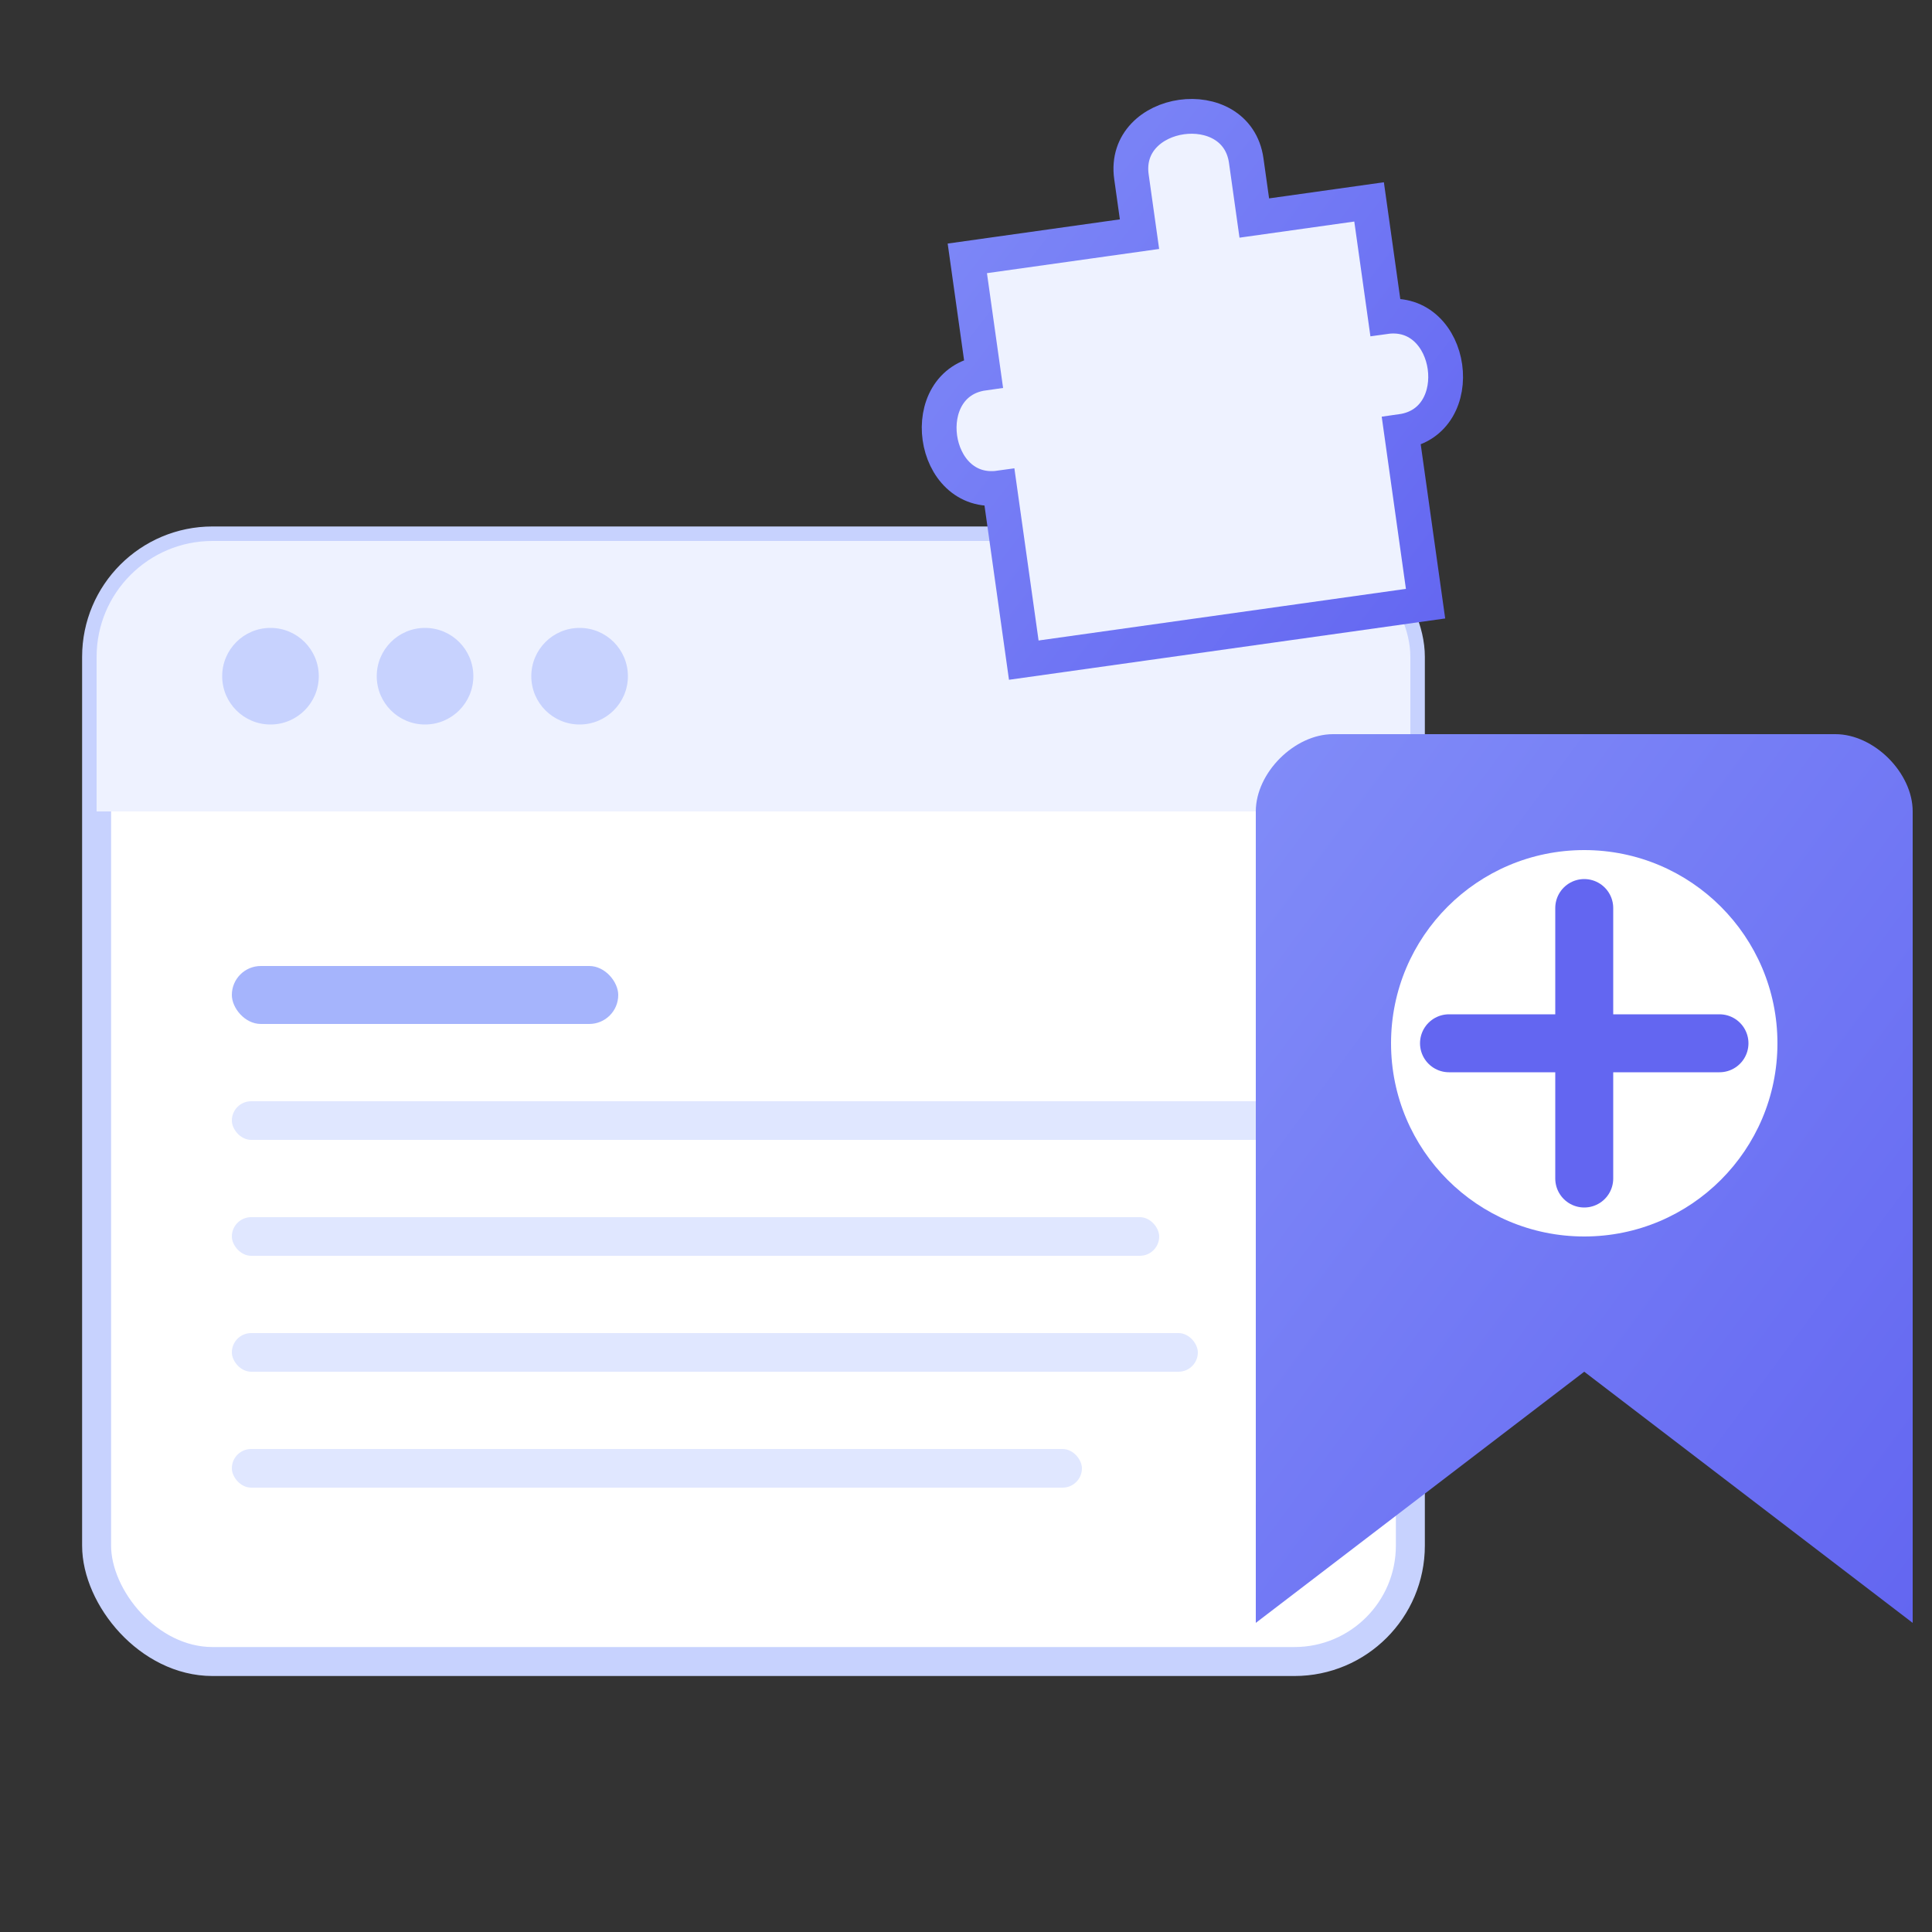 <svg width="100" height="100" viewBox="0 0 100 100" fill="none" xmlns="http://www.w3.org/2000/svg">
  <rect x="0" y="0" width="100" height="100" fill="#333333" stroke="none"/>
  <defs>
    <linearGradient id="grad" x1="0%" y1="0%" x2="100%" y2="100%">
      <stop offset="0%" stop-color="#818CF8" />
      <stop offset="100%" stop-color="#6366F1" />
    </linearGradient>
  </defs>
  
  <!-- ブラウザウィンドウ -->
  <rect x="5" y="28" width="68" height="58" rx="6" fill="white" stroke="#C7D2FE" stroke-width="1.5" />
  <rect x="5" y="28" width="68" height="14" rx="6" fill="#EEF2FF" />
  <rect x="5" y="36" width="68" height="6" fill="#EEF2FF" />
  <circle cx="14" cy="35" r="2.5" fill="#C7D2FE" />
  <circle cx="22" cy="35" r="2.5" fill="#C7D2FE" />
  <circle cx="30" cy="35" r="2.5" fill="#C7D2FE" />
  
  <!-- コンテンツ -->
  <rect x="12" y="50" width="20" height="3" rx="1.5" fill="#A5B4FC" />
  <rect x="12" y="57" width="54" height="2" rx="1" fill="#E0E7FF" />
  <rect x="12" y="63" width="48" height="2" rx="1" fill="#E0E7FF" />
  <rect x="12" y="69" width="50" height="2" rx="1" fill="#E0E7FF" />
  <rect x="12" y="75" width="44" height="2" rx="1" fill="#E0E7FF" />
  
  <!-- パズルピース（傾き） -->
  <g transform="translate(52, 8) rotate(-8, 16, 18) scale(0.6)">
    <path d="M15 0 C15 -6 25 -6 25 0 L25 5 L35 5 L35 15 C41 15 41 25 35 25 L35 40 L0 40 L0 25 C-6 25 -6 15 0 15 L0 5 L15 5 Z" fill="#EEF2FF" stroke="url(#grad)" stroke-width="3" />
  </g>
  
  <!-- ブックマークアイコン -->
  <g transform="translate(65, 38)">
    <path d="M4 0 C2 0 0 2 0 4 L0 46 L17 33 L34 46 L34 4 C34 2 32 0 30 0 Z" fill="url(#grad)" />
    <circle cx="17" cy="16" r="10" fill="white" />
    <path d="M17 9 L17 23 M10 16 L24 16" stroke="#6366F1" stroke-width="3" stroke-linecap="round" />
  </g>
</svg>

